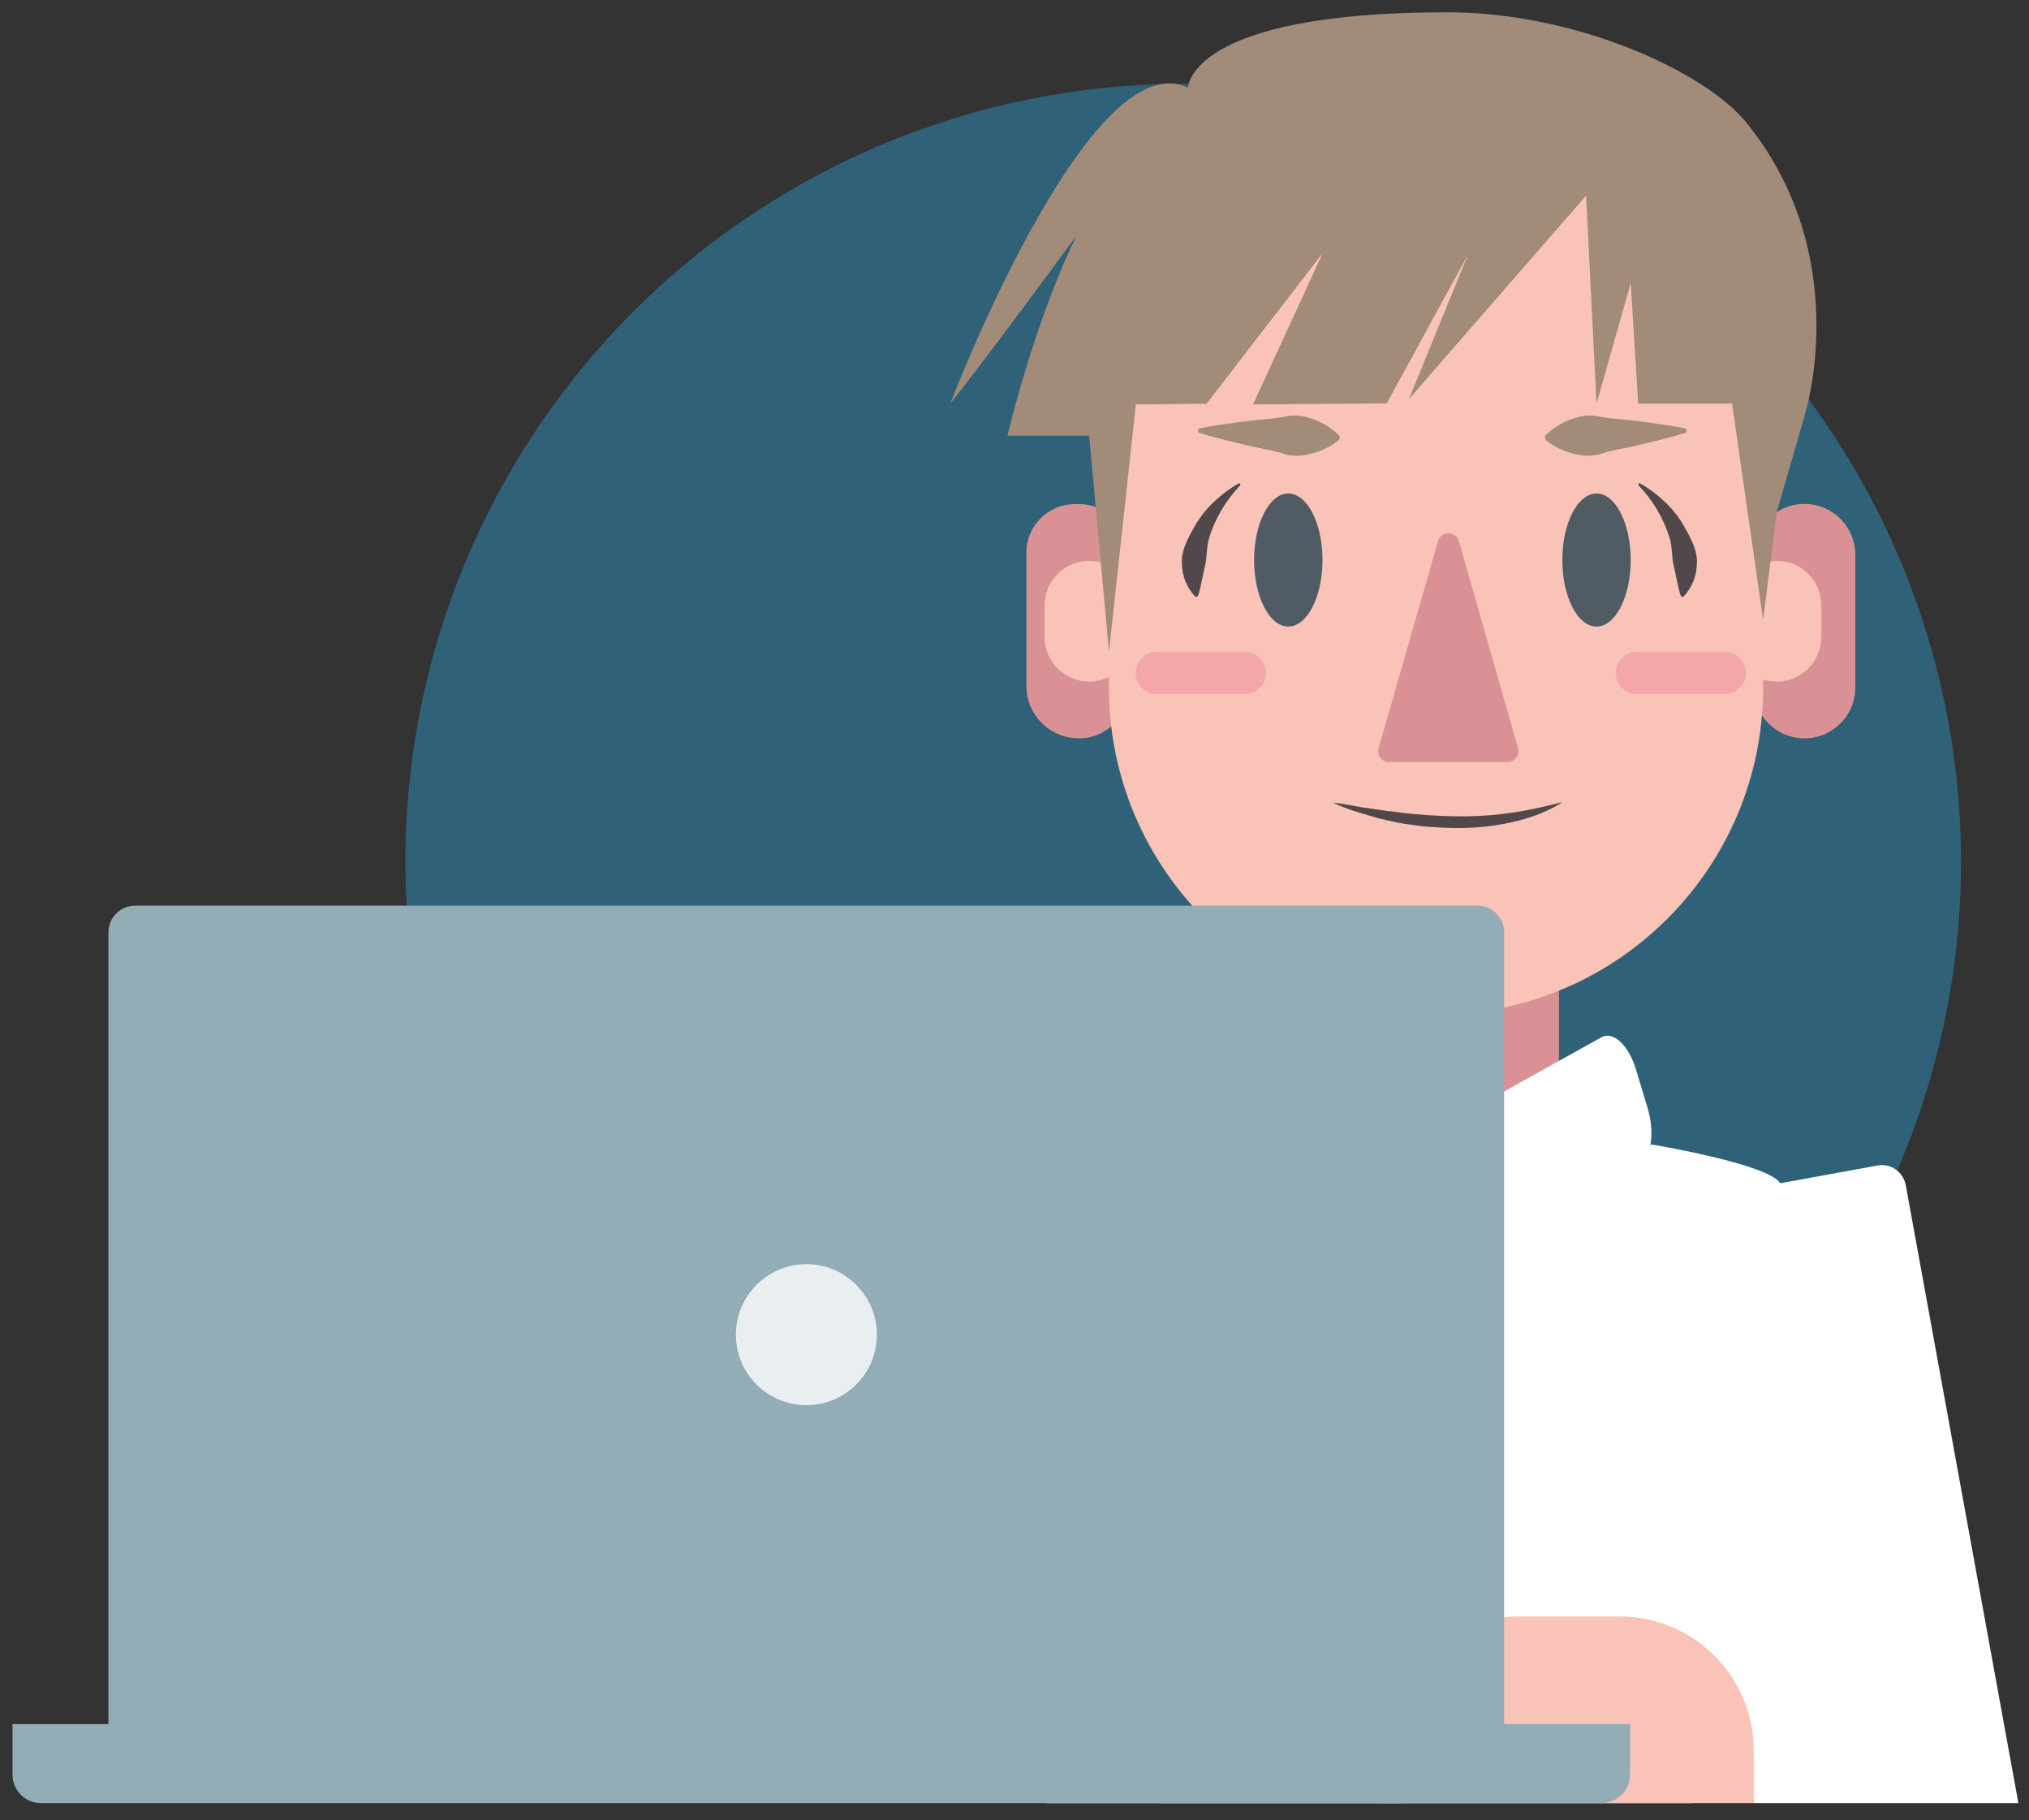 <?xml version="1.0" encoding="utf-8"?>
<!-- Generator: Adobe Illustrator 22.0.1, SVG Export Plug-In . SVG Version: 6.00 Build 0)  -->
<svg version="1.1" id="Livello_1" xmlns="http://www.w3.org/2000/svg" xmlns:xlink="http://www.w3.org/1999/xlink" x="0px" y="0px"
	 viewBox="0 0 973 872.6" style="enable-background:new 0 0 973 872.6;" xml:space="preserve">
<rect x="0" y="0" width="973" height="872.6" fill="#333333" stroke="none"/>
<style type="text/css">
	.st0{fill:#2F6178;}
	.st1{clip-path:url(#SVGID_2_);}
	.st2{fill:#DA9195;}
	.st3{fill:#F9C4B7;}
	.st4{fill:#A28B78;}
	.st5{fill:#F4A7A8;}
	.st6{fill:#FFFFFF;}
	.st7{fill:#515B64;}
	.st8{fill:#50484A;}
	.st9{fill:#92ADB6;}
	.st10{opacity:0.8;fill:#FFFFFF;enable-background:new    ;}
</style>
<circle class="st0" cx="567.4" cy="413.2" r="373"/>
<g>
	<g>
		<defs>
			<rect id="SVGID_1_" x="352.9" y="-13.7" width="720.4" height="878.2"/>
		</defs>
		<clipPath id="SVGID_2_">
			<use xlink:href="#SVGID_1_"  style="overflow:visible;"/>
		</clipPath>
		<g class="st1">
			<path class="st2" d="M734.4,554.2h-91.6c-7.3,0-13.2-5.9-13.2-13.2V310.3c0-7.3,5.9-13.2,13.2-13.2h91.6
				c7.3,0,13.2,5.9,13.2,13.2V541C747.6,548.3,741.7,554.2,734.4,554.2z"/>
			<path class="st2" d="M865.3,354L865.3,354c13.5,0,24.4-10.9,24.4-24.4V266c0-13.5-10.9-24.4-24.4-24.4l0,0
				c-13.5,0-24.4,10.9-24.4,24.4v63.7C841,343.1,851.9,354,865.3,354z"/>
			<path class="st2" d="M517.5,354L517.5,354c12.9,0,23.3-10.4,23.3-23.3V265c0-12.9-10.4-23.3-23.3-23.3h-2
				c-12.9,0-23.3,10.4-23.3,23.3v63.7C492.1,342.7,503.4,354,517.5,354z"/>
			<path class="st3" d="M522.3,326.8L522.3,326.8c-11.8,0-21.4-9.6-21.4-21.4v-15.1c0-11.8,9.6-21.4,21.4-21.4l0,0
				c11.8,0,21.4,9.6,21.4,21.4v15.1C543.7,317.2,534.1,326.8,522.3,326.8z"/>
			<path class="st3" d="M852,326.8L852,326.8c-11.8,0-21.4-9.6-21.4-21.4v-15.1c0-11.8,9.6-21.4,21.4-21.4l0,0
				c11.8,0,21.4,9.6,21.4,21.4v15.1C873.4,317.2,863.8,326.8,852,326.8z"/>
			<path class="st3" d="M688.8,486.4h-0.3c-86.5,0-156.7-70.1-156.7-156.7v-131c0-86.5,70.1-156.7,156.7-156.7h0.3
				c86.5,0,156.7,70.1,156.7,156.7v131C845.5,416.2,775.3,486.4,688.8,486.4z"/>
			<path class="st4" d="M574.7,205.5c5.7-1.2,11.4-2,17.1-2.8l8.5-1.1l8.5-0.8c2.8-0.2,5.7-0.8,8.6-1.3c2.9-0.5,5.7-0.4,8.5,0.3
				c5.6,1.5,11.1,3.8,16.5,9.2l-0.1,1.8c-5.9,4.8-11.6,6.5-17.4,7.5c-2.8,0.4-5.7,0.2-8.5-0.5c-2.8-0.8-5.6-1.7-8.4-2.2l-8.4-1.7
				l-8.4-2c-5.6-1.4-11.2-2.8-16.7-4.6L574.7,205.5z"/>
			<path class="st4" d="M808.6,205.5c-5.7-1.2-11.4-2-17.1-2.8l-8.5-1.1l-8.5-0.8c-2.8-0.2-5.7-0.8-8.6-1.3
				c-2.9-0.5-5.7-0.4-8.5,0.3c-5.6,1.5-11.1,3.8-16.5,9.2l0.1,1.8c5.9,4.8,11.6,6.5,17.4,7.5c2.8,0.4,5.7,0.2,8.5-0.5
				c2.8-0.8,5.6-1.7,8.4-2.2l8.4-1.7l8.4-2c5.6-1.4,11.2-2.8,16.7-4.6L808.6,205.5z"/>
			<path class="st5" d="M596.9,332.8h-42.1c-5.6,0-10.2-4.6-10.2-10.2l0,0c0-5.6,4.6-10.2,10.2-10.2h42.1c5.6,0,10.2,4.6,10.2,10.2
				l0,0C607.1,328.3,602.6,332.8,596.9,332.8z"/>
			<path class="st5" d="M827.1,332.8H785c-5.6,0-10.2-4.6-10.2-10.2l0,0c0-5.6,4.6-10.2,10.2-10.2h42.1c5.6,0,10.2,4.6,10.2,10.2
				l0,0C837.3,328.3,832.8,332.8,827.1,332.8z"/>
			<path class="st6" d="M722.2,1071.9l-99.8-18.2c-6.4-1.2-10.6-7.3-9.4-13.6L460.6,568.2c1.2-6.4,7.3-10.6,13.6-9.4L574,577
				c6.4,1.2,10.6,7.3,9.4,13.6l152.4,471.9C734.7,1068.9,728.6,1073.1,722.2,1071.9z"/>
			<ellipse class="st7" cx="617.8" cy="268.5" rx="16.4" ry="31.9"/>
			<ellipse class="st7" cx="765.6" cy="268.5" rx="16.4" ry="31.9"/>
			<path class="st8" d="M594.9,232.5c-3.5,3.7-6.6,7.7-9.1,12c-2.5,4.2-4.5,8.7-5.9,13.2c-1.4,4.5-1,9.2-2,13.5
				c-0.2,1.1-0.6,2.2-0.8,3.4c-0.2,1.2-0.4,2.3-0.7,3.5c-0.6,2.4-0.9,4.9-2,7.8l-1.1,0.3c-4.1-4.3-6.4-9.9-6.5-15.7
				c-0.3-2.9,0.4-5.8,1.3-8.5c1.1-2.7,2.3-5.3,3.7-7.7c2.6-5,5.9-9.4,9.8-13.2c3.9-3.7,8.1-7,12.8-9.5L594.9,232.5z"/>
			<path class="st8" d="M785.6,232.5c3.5,3.7,6.6,7.7,9.1,12c2.5,4.2,4.5,8.7,5.9,13.2c1.4,4.5,1,9.2,2,13.5
				c0.2,1.1,0.6,2.2,0.8,3.4c0.2,1.2,0.4,2.3,0.7,3.5c0.6,2.4,0.9,4.9,2,7.8l1.1,0.3c4.1-4.3,6.4-9.9,6.5-15.7
				c0.3-2.9-0.4-5.8-1.3-8.5c-1.1-2.7-2.3-5.3-3.7-7.7c-2.6-5-5.9-9.4-9.8-13.2c-3.9-3.7-8.1-7-12.8-9.5L785.6,232.5z"/>
			<g>
				<path class="st6" d="M882.7,1027.9l99.8-18.2c6.4-1.2,10.6-7.3,9.4-13.6l-78-427.9c-1.2-6.4-7.3-10.6-13.6-9.4L800.5,577
					c-6.4,1.2-10.6,7.3-9.4,13.6l78,427.9C870.2,1024.9,876.3,1029.1,882.7,1027.9z"/>
			</g>
			<path class="st8" d="M639.2,384.8c5,0.6,9.6,1.5,14.2,2.3l7,1l3.4,0.5c1.1,0.2,2.3,0.3,3.5,0.4c2.3,0.3,4.6,0.6,6.9,0.9
				c2.3,0.3,4.6,0.4,6.9,0.6l3.4,0.3l3.5,0.2c2.3,0.1,4.6,0.3,6.9,0.3c9.2,0.3,18.4-0.1,27.4-1.3c9.1-1.1,17.7-3.1,26.9-5.4
				c-6.1,4.1-14.5,7.4-24.1,9.6s-20.3,3.1-30.8,2.7c-2.6,0-5.2-0.3-7.8-0.4l-3.9-0.3l-3.8-0.5c-2.5-0.4-5-0.6-7.4-1.1
				s-4.8-1-7.1-1.5c-2.4-0.5-4.6-1.1-6.8-1.8l-6.6-2C646.9,388.1,642.9,386.6,639.2,384.8z"/>
			<path class="st2" d="M689.6,259.4l-28.5,99.4c-0.9,3.3,1.5,6.6,5,6.6H723c3.4,0,5.9-3.3,5-6.6l-28.4-99.4
				C698.1,254.4,691.1,254.4,689.6,259.4z"/>
			<path class="st6" d="M495,563.8l82.2-18.1c0,0,76.4,50.1,107.2,50.1S792,548.7,792,548.7s56,9.3,61.7,18.6s-36.5,76.2-36.5,76.2
				L843,779.9l25.5,65.2l-183.6,62.1L502.1,877L495,563.8z"/>
			<path class="st6" d="M690.4,540.5l77.6-43.2c5.6-3.1,13,3.8,16.5,15.4l5.6,18.5c3.2,10.6,2.1,21.7-2.5,25.8l-76.3,68.1
				c-10.3,15.6-17.7-1.9-19.1-20.3l-6.9-43.4C683.7,551.6,685.8,543,690.4,540.5z"/>
			<path class="st6" d="M678.7,540.5l-77.6-43.2c-5.6-3.1-13,3.8-16.5,15.4l-5.6,18.5c-3.2,10.6-2.1,21.7,2.5,25.8l76.3,68.1
				c10.3,15.6,17.7-1.9,19.1-20.3l6.9-43.4C685.4,551.6,683.3,543,678.7,540.5z"/>
			<path class="st4" d="M760.6,93.8l-85,97.6l28.3-69.2L665,193.4l-64.1,0.5l33.4-72.6l-55.7,72.3l-33.9,0.3l-12.9,118.6l-9.5-103.6
				h-39.2c0,0,26.3-113.2,66.4-141.5c0,0-66.4,91.7-93.8,126.1c0,0,66.7-174.6,114-151.4c0,0,0-36.3,124.6-36.2
				c61.5,0,123.3,28.4,143.1,52.8c52.4,64.5,28,140.6,28,140.6L852,245.7l-6.5,51.5l-14.9-103.7h-45l-3.6-57.7l-16.4,57.7
				L760.6,93.8z"/>
		</g>
	</g>
</g>
<path class="st3" d="M727.1,775h49.6c35.5,0,64.3,28.8,64.3,64.3v25.2H662.8v-25.2C662.8,803.8,691.6,775,727.1,775z"/>
<g>
	<g>
		<path class="st9" d="M19.7,864.5H768c7.5,0,13.7-6.1,13.7-13.7v-24.2H6v24.2C6,858.4,12.1,864.5,19.7,864.5z"/>
		<path class="st9" d="M721.3,832.7c0,7.1-5.7,12.8-12.8,12.8H64.8c-7.1,0-12.8-5.7-12.8-12.8V447c0-7.1,5.7-12.8,12.8-12.8h643.7
			c7.1,0,12.8,5.7,12.8,12.8V832.7z"/>
	</g>
	<circle class="st10" cx="386.7" cy="639.9" r="33.8"/>
</g>
</svg>
